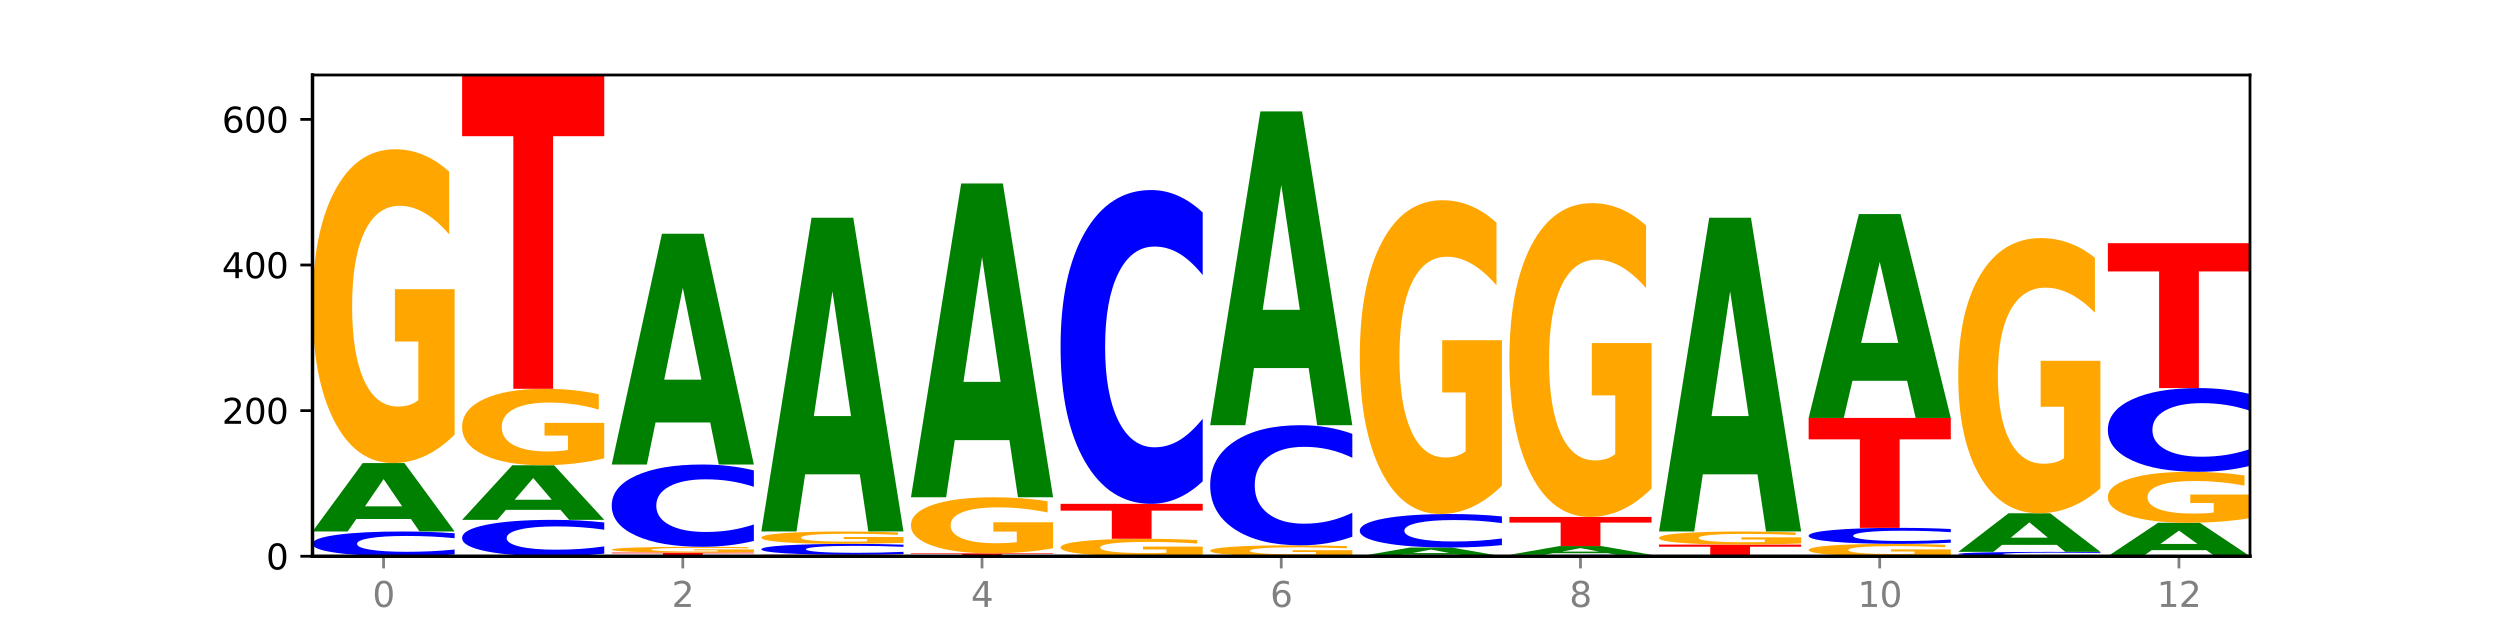 <?xml version="1.0" encoding="utf-8" standalone="no"?>
<!DOCTYPE svg PUBLIC "-//W3C//DTD SVG 1.1//EN"
  "http://www.w3.org/Graphics/SVG/1.1/DTD/svg11.dtd">
<svg xmlns:xlink="http://www.w3.org/1999/xlink" width="720pt" height="180pt" viewBox="0 0 720 180" xmlns="http://www.w3.org/2000/svg" version="1.1">
 <defs>
  <style type="text/css">*{stroke-linejoin: round; stroke-linecap: butt}</style>
 </defs>
 <g id="figure_1">
  <g id="patch_1">
   <path d="M 0 180 
L 720 180 
L 720 0 
L 0 0 
z
" style="fill: #ffffff"/>
  </g>
  <g id="axes_1">
   <g id="patch_2">
    <path d="M 90 160.2 
L 648 160.2 
L 648 21.6 
L 90 21.6 
z
" style="fill: #ffffff"/>
   </g>
   <g id="line2d_1">
    <path d="M 90 160.2 
L 648 160.2 
" clip-path="url(#p7ce83b4c35)" style="fill: none; stroke: #000000; stroke-width: 0.5; stroke-linecap: square"/>
   </g>
   <g id="patch_3">
    <path d="M 130.934 159.689 
Q 127.51 159.942 123.808 160.07 
Q 120.105 160.2 116.073 160.2 
Q 104.047 160.2 97.024 159.24 
Q 90 158.28 90 156.638 
Q 90 154.99 97.024 154.031 
Q 104.047 153.071 116.073 153.071 
Q 120.105 153.071 123.808 153.2 
Q 127.51 153.329 130.934 153.582 
L 130.934 155.003 
Q 127.479 154.667 124.127 154.511 
Q 120.776 154.355 117.073 154.355 
Q 110.431 154.355 106.625 154.963 
Q 102.83 155.57 102.83 156.638 
Q 102.83 157.701 106.625 158.309 
Q 110.431 158.916 117.073 158.916 
Q 120.776 158.916 124.127 158.76 
Q 127.479 158.602 130.934 158.266 
L 130.934 159.689 
z
" clip-path="url(#p7ce83b4c35)" style="fill: #0000ff"/>
   </g>
   <g id="patch_4">
    <path d="M 118.355 149.48 
L 102.613 149.48 
L 100.127 153.071 
L 90 153.071 
L 104.462 133.361 
L 116.472 133.361 
L 130.934 153.071 
L 120.816 153.071 
L 118.355 149.48 
z
M 105.123 145.822 
L 115.819 145.822 
L 110.48 137.982 
L 105.123 145.822 
z
" clip-path="url(#p7ce83b4c35)" style="fill: #008000"/>
   </g>
   <g id="patch_5">
    <path d="M 130.934 125.184 
Q 126.806 129.272 122.366 131.326 
Q 117.926 133.361 113.192 133.361 
Q 102.495 133.361 96.247 121.189 
Q 90 109.017 90 88.202 
Q 90 67.144 96.358 55.066 
Q 102.724 42.988 113.797 42.988 
Q 118.063 42.988 121.971 44.63 
Q 125.889 46.255 129.356 49.465 
L 129.356 67.48 
Q 125.779 63.355 122.237 61.32 
Q 118.696 59.266 115.137 59.266 
Q 108.55 59.266 104.981 66.771 
Q 101.412 74.257 101.412 88.202 
Q 101.412 102.017 104.853 109.559 
Q 108.293 117.082 114.623 117.082 
Q 116.348 117.082 117.825 116.653 
Q 119.302 116.205 120.476 115.271 
L 120.476 98.358 
L 113.733 98.358 
L 113.733 83.292 
L 130.934 83.292 
L 130.934 125.184 
z
" clip-path="url(#p7ce83b4c35)" style="fill: #ffa600"/>
   </g>
   <g id="patch_6">
    <path d="M 174.023 159.449 
Q 170.599 159.821 166.897 160.009 
Q 163.194 160.2 159.161 160.2 
Q 147.136 160.2 140.112 158.788 
Q 133.089 157.376 133.089 154.961 
Q 133.089 152.538 140.112 151.128 
Q 147.136 149.716 159.161 149.716 
Q 163.194 149.716 166.897 149.906 
Q 170.599 150.095 174.023 150.467 
L 174.023 152.557 
Q 170.568 152.063 167.216 151.834 
Q 163.864 151.604 160.162 151.604 
Q 153.52 151.604 149.714 152.499 
Q 145.919 153.391 145.919 154.961 
Q 145.919 156.525 149.714 157.419 
Q 153.52 158.312 160.162 158.312 
Q 163.864 158.312 167.216 158.082 
Q 170.568 157.85 174.023 157.356 
L 174.023 159.449 
z
" clip-path="url(#p7ce83b4c35)" style="fill: #0000ff"/>
   </g>
   <g id="patch_7">
    <path d="M 161.444 146.851 
L 145.701 146.851 
L 143.216 149.716 
L 133.089 149.716 
L 147.551 133.99 
L 159.561 133.99 
L 174.023 149.716 
L 163.905 149.716 
L 161.444 146.851 
z
M 148.212 143.932 
L 158.908 143.932 
L 153.569 137.677 
L 148.212 143.932 
z
" clip-path="url(#p7ce83b4c35)" style="fill: #008000"/>
   </g>
   <g id="patch_8">
    <path d="M 174.023 131.998 
Q 169.895 132.994 165.455 133.494 
Q 161.014 133.99 156.281 133.99 
Q 145.584 133.99 139.336 131.024 
Q 133.089 128.059 133.089 122.988 
Q 133.089 117.858 139.446 114.916 
Q 145.813 111.973 156.886 111.973 
Q 161.152 111.973 165.06 112.373 
Q 168.977 112.769 172.445 113.551 
L 172.445 117.94 
Q 168.867 116.935 165.326 116.439 
Q 161.785 115.939 158.226 115.939 
Q 151.639 115.939 148.07 117.767 
Q 144.501 119.591 144.501 122.988 
Q 144.501 126.354 147.941 128.191 
Q 151.382 130.024 157.712 130.024 
Q 159.437 130.024 160.914 129.919 
Q 162.391 129.81 163.565 129.583 
L 163.565 125.462 
L 156.822 125.462 
L 156.822 121.792 
L 174.023 121.792 
L 174.023 131.998 
z
" clip-path="url(#p7ce83b4c35)" style="fill: #ffa600"/>
   </g>
   <g id="patch_9">
    <path d="M 133.089 21.6 
L 174.023 21.6 
L 174.023 39.225 
L 159.296 39.225 
L 159.296 111.973 
L 147.844 111.973 
L 147.844 39.225 
L 133.089 39.225 
L 133.089 21.6 
z
" clip-path="url(#p7ce83b4c35)" style="fill: #ff0000"/>
   </g>
   <g id="patch_10">
    <path d="M 176.178 159.152 
L 217.112 159.152 
L 217.112 159.356 
L 202.385 159.356 
L 202.385 160.2 
L 190.933 160.2 
L 190.933 159.356 
L 176.178 159.356 
L 176.178 159.152 
z
" clip-path="url(#p7ce83b4c35)" style="fill: #ff0000"/>
   </g>
   <g id="patch_11">
    <path d="M 217.112 159 
Q 212.984 159.076 208.543 159.114 
Q 204.103 159.152 199.369 159.152 
Q 188.673 159.152 182.425 158.926 
Q 176.178 158.7 176.178 158.313 
Q 176.178 157.923 182.535 157.698 
Q 188.902 157.474 199.975 157.474 
Q 204.241 157.474 208.149 157.505 
Q 212.066 157.535 215.534 157.594 
L 215.534 157.929 
Q 211.956 157.852 208.415 157.814 
Q 204.874 157.776 201.314 157.776 
Q 194.727 157.776 191.159 157.916 
Q 187.59 158.055 187.59 158.313 
Q 187.59 158.57 191.03 158.71 
Q 194.471 158.849 200.801 158.849 
Q 202.525 158.849 204.002 158.841 
Q 205.479 158.833 206.654 158.816 
L 206.654 158.502 
L 199.911 158.502 
L 199.911 158.222 
L 217.112 158.222 
L 217.112 159 
z
" clip-path="url(#p7ce83b4c35)" style="fill: #ffa600"/>
   </g>
   <g id="patch_12">
    <path d="M 217.112 155.776 
Q 213.688 156.618 209.985 157.043 
Q 206.283 157.474 202.25 157.474 
Q 190.225 157.474 183.201 154.283 
Q 176.178 151.092 176.178 145.634 
Q 176.178 140.158 183.201 136.971 
Q 190.225 133.78 202.25 133.78 
Q 206.283 133.78 209.985 134.211 
Q 213.688 134.637 217.112 135.478 
L 217.112 140.202 
Q 213.657 139.086 210.305 138.567 
Q 206.953 138.048 203.251 138.048 
Q 196.609 138.048 192.803 140.069 
Q 189.008 142.086 189.008 145.634 
Q 189.008 149.168 192.803 151.19 
Q 196.609 153.206 203.251 153.206 
Q 206.953 153.206 210.305 152.687 
Q 213.657 152.164 217.112 151.048 
L 217.112 155.776 
z
" clip-path="url(#p7ce83b4c35)" style="fill: #0000ff"/>
   </g>
   <g id="patch_13">
    <path d="M 204.533 121.671 
L 188.79 121.671 
L 186.304 133.78 
L 176.178 133.78 
L 190.64 67.311 
L 202.65 67.311 
L 217.112 133.78 
L 206.993 133.78 
L 204.533 121.671 
z
M 191.301 109.335 
L 201.997 109.335 
L 196.657 82.895 
L 191.301 109.335 
z
" clip-path="url(#p7ce83b4c35)" style="fill: #008000"/>
   </g>
   <g id="patch_14">
    <path d="M 219.266 159.781 
L 260.201 159.781 
L 260.201 159.862 
L 245.474 159.862 
L 245.474 160.2 
L 234.022 160.2 
L 234.022 159.862 
L 219.266 159.862 
L 219.266 159.781 
z
" clip-path="url(#p7ce83b4c35)" style="fill: #ff0000"/>
   </g>
   <g id="patch_15">
    <path d="M 260.201 159.555 
Q 256.777 159.667 253.074 159.723 
Q 249.372 159.781 245.339 159.781 
Q 233.313 159.781 226.29 159.357 
Q 219.266 158.933 219.266 158.209 
Q 219.266 157.482 226.29 157.059 
Q 233.313 156.635 245.339 156.635 
Q 249.372 156.635 253.074 156.693 
Q 256.777 156.749 260.201 156.861 
L 260.201 157.488 
Q 256.746 157.34 253.394 157.271 
Q 250.042 157.202 246.339 157.202 
Q 239.697 157.202 235.892 157.47 
Q 232.096 157.738 232.096 158.209 
Q 232.096 158.678 235.892 158.946 
Q 239.697 159.214 246.339 159.214 
Q 250.042 159.214 253.394 159.145 
Q 256.746 159.076 260.201 158.928 
L 260.201 159.555 
z
" clip-path="url(#p7ce83b4c35)" style="fill: #0000ff"/>
   </g>
   <g id="patch_16">
    <path d="M 260.201 156.313 
Q 256.072 156.474 251.632 156.555 
Q 247.192 156.635 242.458 156.635 
Q 231.761 156.635 225.514 156.155 
Q 219.266 155.675 219.266 154.854 
Q 219.266 154.024 225.624 153.547 
Q 231.991 153.071 243.064 153.071 
Q 247.33 153.071 251.238 153.136 
Q 255.155 153.2 258.623 153.326 
L 258.623 154.037 
Q 255.045 153.874 251.504 153.794 
Q 247.963 153.713 244.403 153.713 
Q 237.816 153.713 234.248 154.009 
Q 230.679 154.304 230.679 154.854 
Q 230.679 155.399 234.119 155.697 
Q 237.559 155.993 243.889 155.993 
Q 245.614 155.993 247.091 155.976 
Q 248.568 155.959 249.742 155.922 
L 249.742 155.255 
L 243 155.255 
L 243 154.661 
L 260.201 154.661 
L 260.201 156.313 
z
" clip-path="url(#p7ce83b4c35)" style="fill: #ffa600"/>
   </g>
   <g id="patch_17">
    <path d="M 247.622 136.608 
L 231.879 136.608 
L 229.393 153.071 
L 219.266 153.071 
L 233.729 62.698 
L 245.739 62.698 
L 260.201 153.071 
L 250.082 153.071 
L 247.622 136.608 
z
M 234.39 119.835 
L 245.086 119.835 
L 239.746 83.887 
L 234.39 119.835 
z
" clip-path="url(#p7ce83b4c35)" style="fill: #008000"/>
   </g>
   <g id="patch_18">
    <path d="M 262.355 159.361 
L 303.29 159.361 
L 303.29 159.525 
L 288.563 159.525 
L 288.563 160.2 
L 277.111 160.2 
L 277.111 159.525 
L 262.355 159.525 
L 262.355 159.361 
z
" clip-path="url(#p7ce83b4c35)" style="fill: #ff0000"/>
   </g>
   <g id="patch_19">
    <path d="M 303.29 157.9 
Q 299.161 158.631 294.721 158.998 
Q 290.281 159.361 285.547 159.361 
Q 274.85 159.361 268.603 157.187 
Q 262.355 155.012 262.355 151.294 
Q 262.355 147.531 268.713 145.374 
Q 275.08 143.216 286.153 143.216 
Q 290.418 143.216 294.327 143.509 
Q 298.244 143.799 301.712 144.373 
L 301.712 147.591 
Q 298.134 146.854 294.593 146.491 
Q 291.051 146.124 287.492 146.124 
Q 280.905 146.124 277.336 147.465 
Q 273.768 148.802 273.768 151.294 
Q 273.768 153.762 277.208 155.109 
Q 280.648 156.453 286.978 156.453 
Q 288.703 156.453 290.18 156.376 
Q 291.657 156.296 292.831 156.129 
L 292.831 153.108 
L 286.088 153.108 
L 286.088 150.416 
L 303.29 150.416 
L 303.29 157.9 
z
" clip-path="url(#p7ce83b4c35)" style="fill: #ffa600"/>
   </g>
   <g id="patch_20">
    <path d="M 290.71 126.753 
L 274.968 126.753 
L 272.482 143.216 
L 262.355 143.216 
L 276.817 52.843 
L 288.827 52.843 
L 303.29 143.216 
L 293.171 143.216 
L 290.71 126.753 
z
M 277.479 109.98 
L 288.175 109.98 
L 282.835 74.032 
L 277.479 109.98 
z
" clip-path="url(#p7ce83b4c35)" style="fill: #008000"/>
   </g>
   <g id="patch_21">
    <path d="M 346.378 159.745 
Q 342.25 159.972 337.81 160.087 
Q 333.37 160.2 328.636 160.2 
Q 317.939 160.2 311.692 159.522 
Q 305.444 158.844 305.444 157.685 
Q 305.444 156.513 311.802 155.84 
Q 318.168 155.168 329.241 155.168 
Q 333.507 155.168 337.415 155.259 
Q 341.333 155.35 344.8 155.528 
L 344.8 156.531 
Q 341.223 156.302 337.681 156.188 
Q 334.14 156.074 330.581 156.074 
Q 323.994 156.074 320.425 156.492 
Q 316.856 156.909 316.856 157.685 
Q 316.856 158.455 320.297 158.875 
Q 323.737 159.294 330.067 159.294 
Q 331.792 159.294 333.269 159.27 
Q 334.746 159.245 335.92 159.193 
L 335.92 158.251 
L 329.177 158.251 
L 329.177 157.412 
L 346.378 157.412 
L 346.378 159.745 
z
" clip-path="url(#p7ce83b4c35)" style="fill: #ffa600"/>
   </g>
   <g id="patch_22">
    <path d="M 305.444 145.103 
L 346.378 145.103 
L 346.378 147.066 
L 331.652 147.066 
L 331.652 155.168 
L 320.199 155.168 
L 320.199 147.066 
L 305.444 147.066 
L 305.444 145.103 
z
" clip-path="url(#p7ce83b4c35)" style="fill: #ff0000"/>
   </g>
   <g id="patch_23">
    <path d="M 346.378 138.625 
Q 342.954 141.836 339.252 143.46 
Q 335.549 145.103 331.517 145.103 
Q 319.491 145.103 312.468 132.931 
Q 305.444 120.759 305.444 99.944 
Q 305.444 79.055 312.468 66.902 
Q 319.491 54.73 331.517 54.73 
Q 335.549 54.73 339.252 56.373 
Q 342.954 57.997 346.378 61.208 
L 346.378 79.223 
Q 342.923 74.966 339.571 72.987 
Q 336.22 71.009 332.517 71.009 
Q 325.875 71.009 322.069 78.719 
Q 318.274 86.41 318.274 99.944 
Q 318.274 113.423 322.069 121.133 
Q 325.875 128.824 332.517 128.824 
Q 336.22 128.824 339.571 126.845 
Q 342.923 124.848 346.378 120.591 
L 346.378 138.625 
z
" clip-path="url(#p7ce83b4c35)" style="fill: #0000ff"/>
   </g>
   <g id="patch_24">
    <path d="M 389.467 159.915 
Q 385.339 160.058 380.899 160.129 
Q 376.458 160.2 371.725 160.2 
Q 361.028 160.2 354.78 159.776 
Q 348.533 159.353 348.533 158.628 
Q 348.533 157.895 354.89 157.475 
Q 361.257 157.055 372.33 157.055 
Q 376.596 157.055 380.504 157.112 
Q 384.421 157.168 387.889 157.28 
L 387.889 157.907 
Q 384.311 157.764 380.77 157.693 
Q 377.229 157.621 373.67 157.621 
Q 367.083 157.621 363.514 157.882 
Q 359.945 158.143 359.945 158.628 
Q 359.945 159.109 363.386 159.372 
Q 366.826 159.633 373.156 159.633 
Q 374.881 159.633 376.358 159.619 
Q 377.835 159.603 379.009 159.57 
L 379.009 158.982 
L 372.266 158.982 
L 372.266 158.457 
L 389.467 158.457 
L 389.467 159.915 
z
" clip-path="url(#p7ce83b4c35)" style="fill: #ffa600"/>
   </g>
   <g id="patch_25">
    <path d="M 389.467 154.575 
Q 386.043 155.804 382.341 156.426 
Q 378.638 157.055 374.605 157.055 
Q 362.58 157.055 355.556 152.395 
Q 348.533 147.735 348.533 139.767 
Q 348.533 131.769 355.556 127.117 
Q 362.58 122.457 374.605 122.457 
Q 378.638 122.457 382.341 123.086 
Q 386.043 123.708 389.467 124.937 
L 389.467 131.834 
Q 386.012 130.204 382.66 129.447 
Q 379.308 128.689 375.606 128.689 
Q 368.964 128.689 365.158 131.641 
Q 361.363 134.585 361.363 139.767 
Q 361.363 144.927 365.158 147.878 
Q 368.964 150.823 375.606 150.823 
Q 379.308 150.823 382.66 150.065 
Q 386.012 149.301 389.467 147.671 
L 389.467 154.575 
z
" clip-path="url(#p7ce83b4c35)" style="fill: #0000ff"/>
   </g>
   <g id="patch_26">
    <path d="M 376.888 105.994 
L 361.145 105.994 
L 358.66 122.457 
L 348.533 122.457 
L 362.995 32.084 
L 375.005 32.084 
L 389.467 122.457 
L 379.349 122.457 
L 376.888 105.994 
z
M 363.656 89.221 
L 374.352 89.221 
L 369.013 53.273 
L 363.656 89.221 
z
" clip-path="url(#p7ce83b4c35)" style="fill: #008000"/>
   </g>
   <g id="patch_27">
    <path d="M 419.977 159.742 
L 404.234 159.742 
L 401.749 160.2 
L 391.622 160.2 
L 406.084 157.684 
L 418.094 157.684 
L 432.556 160.2 
L 422.437 160.2 
L 419.977 159.742 
z
M 406.745 159.275 
L 417.441 159.275 
L 412.101 158.274 
L 406.745 159.275 
z
" clip-path="url(#p7ce83b4c35)" style="fill: #008000"/>
   </g>
   <g id="patch_28">
    <path d="M 432.556 156.992 
Q 429.132 157.335 425.429 157.508 
Q 421.727 157.684 417.694 157.684 
Q 405.669 157.684 398.645 156.385 
Q 391.622 155.086 391.622 152.864 
Q 391.622 150.635 398.645 149.337 
Q 405.669 148.038 417.694 148.038 
Q 421.727 148.038 425.429 148.214 
Q 429.132 148.387 432.556 148.73 
L 432.556 150.653 
Q 429.101 150.198 425.749 149.987 
Q 422.397 149.776 418.695 149.776 
Q 412.053 149.776 408.247 150.599 
Q 404.452 151.42 404.452 152.864 
Q 404.452 154.303 408.247 155.126 
Q 412.053 155.946 418.695 155.946 
Q 422.397 155.946 425.749 155.735 
Q 429.101 155.522 432.556 155.068 
L 432.556 156.992 
z
" clip-path="url(#p7ce83b4c35)" style="fill: #0000ff"/>
   </g>
   <g id="patch_29">
    <path d="M 432.556 139.862 
Q 428.428 143.95 423.987 146.004 
Q 419.547 148.038 414.813 148.038 
Q 404.117 148.038 397.869 135.867 
Q 391.622 123.695 391.622 102.88 
Q 391.622 81.822 397.979 69.744 
Q 404.346 57.665 415.419 57.665 
Q 419.685 57.665 423.593 59.308 
Q 427.51 60.932 430.978 64.143 
L 430.978 82.158 
Q 427.4 78.032 423.859 75.998 
Q 420.318 73.944 416.758 73.944 
Q 410.171 73.944 406.603 81.449 
Q 403.034 88.935 403.034 102.88 
Q 403.034 116.694 406.474 124.236 
Q 409.915 131.76 416.245 131.76 
Q 417.969 131.76 419.446 131.33 
Q 420.923 130.882 422.098 129.949 
L 422.098 113.035 
L 415.355 113.035 
L 415.355 97.97 
L 432.556 97.97 
L 432.556 139.862 
z
" clip-path="url(#p7ce83b4c35)" style="fill: #ffa600"/>
   </g>
   <g id="patch_30">
    <path d="M 475.645 160.17 
Q 472.221 160.185 468.518 160.192 
Q 464.816 160.2 460.783 160.2 
Q 448.757 160.2 441.734 160.144 
Q 434.71 160.087 434.71 159.99 
Q 434.71 159.894 441.734 159.837 
Q 448.757 159.781 460.783 159.781 
Q 464.816 159.781 468.518 159.788 
Q 472.221 159.796 475.645 159.811 
L 475.645 159.894 
Q 472.19 159.875 468.838 159.865 
Q 465.486 159.856 461.783 159.856 
Q 455.142 159.856 451.336 159.892 
Q 447.54 159.928 447.54 159.99 
Q 447.54 160.053 451.336 160.089 
Q 455.142 160.124 461.783 160.124 
Q 465.486 160.124 468.838 160.115 
Q 472.19 160.106 475.645 160.086 
L 475.645 160.17 
z
" clip-path="url(#p7ce83b4c35)" style="fill: #0000ff"/>
   </g>
   <g id="patch_31">
    <path d="M 463.066 159.322 
L 447.323 159.322 
L 444.837 159.781 
L 434.71 159.781 
L 449.173 157.264 
L 461.183 157.264 
L 475.645 159.781 
L 465.526 159.781 
L 463.066 159.322 
z
M 449.834 158.855 
L 460.53 158.855 
L 455.19 157.854 
L 449.834 158.855 
z
" clip-path="url(#p7ce83b4c35)" style="fill: #008000"/>
   </g>
   <g id="patch_32">
    <path d="M 434.71 148.877 
L 475.645 148.877 
L 475.645 150.513 
L 460.918 150.513 
L 460.918 157.264 
L 449.466 157.264 
L 449.466 150.513 
L 434.71 150.513 
L 434.71 148.877 
z
" clip-path="url(#p7ce83b4c35)" style="fill: #ff0000"/>
   </g>
   <g id="patch_33">
    <path d="M 475.645 140.7 
Q 471.516 144.789 467.076 146.842 
Q 462.636 148.877 457.902 148.877 
Q 447.205 148.877 440.958 136.705 
Q 434.71 124.534 434.71 103.719 
Q 434.71 82.661 441.068 70.582 
Q 447.435 58.504 458.508 58.504 
Q 462.774 58.504 466.682 60.147 
Q 470.599 61.771 474.067 64.982 
L 474.067 82.997 
Q 470.489 78.871 466.948 76.836 
Q 463.407 74.783 459.847 74.783 
Q 453.26 74.783 449.692 82.287 
Q 446.123 89.773 446.123 103.719 
Q 446.123 117.533 449.563 125.075 
Q 453.003 132.598 459.333 132.598 
Q 461.058 132.598 462.535 132.169 
Q 464.012 131.721 465.186 130.788 
L 465.186 113.874 
L 458.444 113.874 
L 458.444 98.809 
L 475.645 98.809 
L 475.645 140.7 
z
" clip-path="url(#p7ce83b4c35)" style="fill: #ffa600"/>
   </g>
   <g id="patch_34">
    <path d="M 518.734 160.185 
Q 515.31 160.192 511.607 160.196 
Q 507.904 160.2 503.872 160.2 
Q 491.846 160.2 484.823 160.172 
Q 477.799 160.144 477.799 160.095 
Q 477.799 160.047 484.823 160.019 
Q 491.846 159.99 503.872 159.99 
Q 507.904 159.99 511.607 159.994 
Q 515.31 159.998 518.734 160.005 
L 518.734 160.047 
Q 515.279 160.037 511.927 160.033 
Q 508.575 160.028 504.872 160.028 
Q 498.23 160.028 494.425 160.046 
Q 490.629 160.064 490.629 160.095 
Q 490.629 160.126 494.425 160.144 
Q 498.23 160.162 504.872 160.162 
Q 508.575 160.162 511.927 160.158 
Q 515.279 160.153 518.734 160.143 
L 518.734 160.185 
z
" clip-path="url(#p7ce83b4c35)" style="fill: #0000ff"/>
   </g>
   <g id="patch_35">
    <path d="M 477.799 156.845 
L 518.734 156.845 
L 518.734 157.458 
L 504.007 157.458 
L 504.007 159.99 
L 492.555 159.99 
L 492.555 157.458 
L 477.799 157.458 
L 477.799 156.845 
z
" clip-path="url(#p7ce83b4c35)" style="fill: #ff0000"/>
   </g>
   <g id="patch_36">
    <path d="M 518.734 156.504 
Q 514.605 156.674 510.165 156.76 
Q 505.725 156.845 500.991 156.845 
Q 490.294 156.845 484.047 156.337 
Q 477.799 155.828 477.799 154.959 
Q 477.799 154.08 484.157 153.575 
Q 490.524 153.071 501.597 153.071 
Q 505.862 153.071 509.771 153.139 
Q 513.688 153.207 517.156 153.341 
L 517.156 154.094 
Q 513.578 153.921 510.037 153.836 
Q 506.495 153.751 502.936 153.751 
Q 496.349 153.751 492.78 154.064 
Q 489.212 154.377 489.212 154.959 
Q 489.212 155.536 492.652 155.851 
Q 496.092 156.165 502.422 156.165 
Q 504.147 156.165 505.624 156.147 
Q 507.101 156.129 508.275 156.09 
L 508.275 155.383 
L 501.532 155.383 
L 501.532 154.754 
L 518.734 154.754 
L 518.734 156.504 
z
" clip-path="url(#p7ce83b4c35)" style="fill: #ffa600"/>
   </g>
   <g id="patch_37">
    <path d="M 506.154 136.608 
L 490.412 136.608 
L 487.926 153.071 
L 477.799 153.071 
L 492.261 62.698 
L 504.271 62.698 
L 518.734 153.071 
L 508.615 153.071 
L 506.154 136.608 
z
M 492.923 119.835 
L 503.619 119.835 
L 498.279 83.887 
L 492.923 119.835 
z
" clip-path="url(#p7ce83b4c35)" style="fill: #008000"/>
   </g>
   <g id="patch_38">
    <path d="M 561.822 159.877 
Q 557.694 160.039 553.254 160.12 
Q 548.814 160.2 544.08 160.2 
Q 533.383 160.2 527.136 159.72 
Q 520.888 159.24 520.888 158.419 
Q 520.888 157.588 527.246 157.112 
Q 533.612 156.635 544.685 156.635 
Q 548.951 156.635 552.859 156.7 
Q 556.777 156.764 560.244 156.891 
L 560.244 157.601 
Q 556.667 157.439 553.125 157.358 
Q 549.584 157.277 546.025 157.277 
Q 539.438 157.277 535.869 157.573 
Q 532.3 157.869 532.3 158.419 
Q 532.3 158.964 535.741 159.261 
Q 539.181 159.558 545.511 159.558 
Q 547.236 159.558 548.713 159.541 
Q 550.19 159.523 551.364 159.486 
L 551.364 158.819 
L 544.621 158.819 
L 544.621 158.225 
L 561.822 158.225 
L 561.822 159.877 
z
" clip-path="url(#p7ce83b4c35)" style="fill: #ffa600"/>
   </g>
   <g id="patch_39">
    <path d="M 561.822 156.305 
Q 558.398 156.469 554.696 156.552 
Q 550.993 156.635 546.961 156.635 
Q 534.935 156.635 527.912 156.014 
Q 520.888 155.393 520.888 154.33 
Q 520.888 153.264 527.912 152.644 
Q 534.935 152.022 546.961 152.022 
Q 550.993 152.022 554.696 152.106 
Q 558.398 152.189 561.822 152.353 
L 561.822 153.273 
Q 558.367 153.055 555.015 152.954 
Q 551.664 152.853 547.961 152.853 
Q 541.319 152.853 537.513 153.247 
Q 533.718 153.639 533.718 154.33 
Q 533.718 155.018 537.513 155.412 
Q 541.319 155.804 547.961 155.804 
Q 551.664 155.804 555.015 155.703 
Q 558.367 155.601 561.822 155.384 
L 561.822 156.305 
z
" clip-path="url(#p7ce83b4c35)" style="fill: #0000ff"/>
   </g>
   <g id="patch_40">
    <path d="M 520.888 120.36 
L 561.822 120.36 
L 561.822 126.535 
L 547.096 126.535 
L 547.096 152.022 
L 535.643 152.022 
L 535.643 126.535 
L 520.888 126.535 
L 520.888 120.36 
z
" clip-path="url(#p7ce83b4c35)" style="fill: #ff0000"/>
   </g>
   <g id="patch_41">
    <path d="M 549.243 109.665 
L 533.501 109.665 
L 531.015 120.36 
L 520.888 120.36 
L 535.35 61.649 
L 547.36 61.649 
L 561.822 120.36 
L 551.704 120.36 
L 549.243 109.665 
z
M 536.011 98.768 
L 546.707 98.768 
L 541.368 75.415 
L 536.011 98.768 
z
" clip-path="url(#p7ce83b4c35)" style="fill: #008000"/>
   </g>
   <g id="patch_42">
    <path d="M 604.911 160.11 
Q 601.487 160.155 597.785 160.177 
Q 594.082 160.2 590.049 160.2 
Q 578.024 160.2 571 160.031 
Q 563.977 159.861 563.977 159.571 
Q 563.977 159.281 571 159.111 
Q 578.024 158.942 590.049 158.942 
Q 594.082 158.942 597.785 158.965 
Q 601.487 158.987 604.911 159.032 
L 604.911 159.283 
Q 601.456 159.224 598.104 159.196 
Q 594.752 159.169 591.05 159.169 
Q 584.408 159.169 580.602 159.276 
Q 576.807 159.383 576.807 159.571 
Q 576.807 159.759 580.602 159.866 
Q 584.408 159.973 591.05 159.973 
Q 594.752 159.973 598.104 159.946 
Q 601.456 159.918 604.911 159.859 
L 604.911 160.11 
z
" clip-path="url(#p7ce83b4c35)" style="fill: #0000ff"/>
   </g>
   <g id="patch_43">
    <path d="M 592.332 156.917 
L 576.589 156.917 
L 574.104 158.942 
L 563.977 158.942 
L 578.439 147.829 
L 590.449 147.829 
L 604.911 158.942 
L 594.793 158.942 
L 592.332 156.917 
z
M 579.1 154.855 
L 589.796 154.855 
L 584.457 150.434 
L 579.1 154.855 
z
" clip-path="url(#p7ce83b4c35)" style="fill: #008000"/>
   </g>
   <g id="patch_44">
    <path d="M 604.911 140.658 
Q 600.783 144.243 596.343 146.044 
Q 591.902 147.829 587.169 147.829 
Q 576.472 147.829 570.224 137.154 
Q 563.977 126.479 563.977 108.223 
Q 563.977 89.755 570.334 79.162 
Q 576.701 68.569 587.774 68.569 
Q 592.04 68.569 595.948 70.01 
Q 599.865 71.434 603.333 74.25 
L 603.333 90.05 
Q 599.755 86.431 596.214 84.647 
Q 592.673 82.846 589.114 82.846 
Q 582.527 82.846 578.958 89.428 
Q 575.389 95.993 575.389 108.223 
Q 575.389 120.339 578.83 126.954 
Q 582.27 133.552 588.6 133.552 
Q 590.325 133.552 591.802 133.175 
Q 593.279 132.782 594.453 131.964 
L 594.453 117.13 
L 587.71 117.13 
L 587.71 103.917 
L 604.911 103.917 
L 604.911 140.658 
z
" clip-path="url(#p7ce83b4c35)" style="fill: #ffa600"/>
   </g>
   <g id="patch_45">
    <path d="M 635.421 158.443 
L 619.678 158.443 
L 617.193 160.2 
L 607.066 160.2 
L 621.528 150.555 
L 633.538 150.555 
L 648 160.2 
L 637.881 160.2 
L 635.421 158.443 
z
M 622.189 156.653 
L 632.885 156.653 
L 627.545 152.816 
L 622.189 156.653 
z
" clip-path="url(#p7ce83b4c35)" style="fill: #008000"/>
   </g>
   <g id="patch_46">
    <path d="M 648 149.227 
Q 643.872 149.891 639.431 150.224 
Q 634.991 150.555 630.257 150.555 
Q 619.561 150.555 613.313 148.578 
Q 607.066 146.601 607.066 143.22 
Q 607.066 139.8 613.423 137.839 
Q 619.79 135.877 630.863 135.877 
Q 635.129 135.877 639.037 136.144 
Q 642.954 136.407 646.422 136.929 
L 646.422 139.855 
Q 642.844 139.185 639.303 138.854 
Q 635.762 138.521 632.202 138.521 
Q 625.615 138.521 622.047 139.74 
Q 618.478 140.955 618.478 143.22 
Q 618.478 145.464 621.918 146.689 
Q 625.359 147.911 631.689 147.911 
Q 633.413 147.911 634.89 147.841 
Q 636.367 147.768 637.542 147.617 
L 637.542 144.87 
L 630.799 144.87 
L 630.799 142.423 
L 648 142.423 
L 648 149.227 
z
" clip-path="url(#p7ce83b4c35)" style="fill: #ffa600"/>
   </g>
   <g id="patch_47">
    <path d="M 648 134.148 
Q 644.576 135.005 640.873 135.439 
Q 637.171 135.877 633.138 135.877 
Q 621.113 135.877 614.089 132.629 
Q 607.066 129.382 607.066 123.828 
Q 607.066 118.254 614.089 115.011 
Q 621.113 111.763 633.138 111.763 
Q 637.171 111.763 640.873 112.202 
Q 644.576 112.635 648 113.492 
L 648 118.299 
Q 644.545 117.163 641.193 116.635 
Q 637.841 116.107 634.139 116.107 
Q 627.497 116.107 623.691 118.164 
Q 619.896 120.216 619.896 123.828 
Q 619.896 127.424 623.691 129.481 
Q 627.497 131.533 634.139 131.533 
Q 637.841 131.533 641.193 131.005 
Q 644.545 130.472 648 129.337 
L 648 134.148 
z
" clip-path="url(#p7ce83b4c35)" style="fill: #0000ff"/>
   </g>
   <g id="patch_48">
    <path d="M 607.066 70.037 
L 648 70.037 
L 648 78.174 
L 633.273 78.174 
L 633.273 111.763 
L 621.821 111.763 
L 621.821 78.174 
L 607.066 78.174 
L 607.066 70.037 
z
" clip-path="url(#p7ce83b4c35)" style="fill: #ff0000"/>
   </g>
   <g id="matplotlib.axis_1">
    <g id="xtick_1">
     <g id="line2d_2">
      <defs>
       <path id="mc369244568" d="M 0 0 
L 0 3.5 
" style="stroke: #808080; stroke-width: 0.8"/>
      </defs>
      <g>
       <use xlink:href="#mc369244568" x="110.467" y="160.2" style="fill: #808080; stroke: #808080; stroke-width: 0.8"/>
      </g>
     </g>
     <g id="text_1">
      <!-- 0 -->
      <g style="fill: #808080" transform="translate(107.286 174.798) scale(0.1 -0.1)">
       <defs>
        <path id="DejaVuSans-30" d="M 2034 4250 
Q 1547 4250 1301 3770 
Q 1056 3291 1056 2328 
Q 1056 1369 1301 889 
Q 1547 409 2034 409 
Q 2525 409 2770 889 
Q 3016 1369 3016 2328 
Q 3016 3291 2770 3770 
Q 2525 4250 2034 4250 
z
M 2034 4750 
Q 2819 4750 3233 4129 
Q 3647 3509 3647 2328 
Q 3647 1150 3233 529 
Q 2819 -91 2034 -91 
Q 1250 -91 836 529 
Q 422 1150 422 2328 
Q 422 3509 836 4129 
Q 1250 4750 2034 4750 
z
" transform="scale(0.016)"/>
       </defs>
       <use xlink:href="#DejaVuSans-30"/>
      </g>
     </g>
    </g>
    <g id="xtick_2">
     <g id="line2d_3">
      <g>
       <use xlink:href="#mc369244568" x="196.645" y="160.2" style="fill: #808080; stroke: #808080; stroke-width: 0.8"/>
      </g>
     </g>
     <g id="text_2">
      <!-- 2 -->
      <g style="fill: #808080" transform="translate(193.464 174.798) scale(0.1 -0.1)">
       <defs>
        <path id="DejaVuSans-32" d="M 1228 531 
L 3431 531 
L 3431 0 
L 469 0 
L 469 531 
Q 828 903 1448 1529 
Q 2069 2156 2228 2338 
Q 2531 2678 2651 2914 
Q 2772 3150 2772 3378 
Q 2772 3750 2511 3984 
Q 2250 4219 1831 4219 
Q 1534 4219 1204 4116 
Q 875 4013 500 3803 
L 500 4441 
Q 881 4594 1212 4672 
Q 1544 4750 1819 4750 
Q 2544 4750 2975 4387 
Q 3406 4025 3406 3419 
Q 3406 3131 3298 2873 
Q 3191 2616 2906 2266 
Q 2828 2175 2409 1742 
Q 1991 1309 1228 531 
z
" transform="scale(0.016)"/>
       </defs>
       <use xlink:href="#DejaVuSans-32"/>
      </g>
     </g>
    </g>
    <g id="xtick_3">
     <g id="line2d_4">
      <g>
       <use xlink:href="#mc369244568" x="282.822" y="160.2" style="fill: #808080; stroke: #808080; stroke-width: 0.8"/>
      </g>
     </g>
     <g id="text_3">
      <!-- 4 -->
      <g style="fill: #808080" transform="translate(279.641 174.798) scale(0.1 -0.1)">
       <defs>
        <path id="DejaVuSans-34" d="M 2419 4116 
L 825 1625 
L 2419 1625 
L 2419 4116 
z
M 2253 4666 
L 3047 4666 
L 3047 1625 
L 3713 1625 
L 3713 1100 
L 3047 1100 
L 3047 0 
L 2419 0 
L 2419 1100 
L 313 1100 
L 313 1709 
L 2253 4666 
z
" transform="scale(0.016)"/>
       </defs>
       <use xlink:href="#DejaVuSans-34"/>
      </g>
     </g>
    </g>
    <g id="xtick_4">
     <g id="line2d_5">
      <g>
       <use xlink:href="#mc369244568" x="369" y="160.2" style="fill: #808080; stroke: #808080; stroke-width: 0.8"/>
      </g>
     </g>
     <g id="text_4">
      <!-- 6 -->
      <g style="fill: #808080" transform="translate(365.819 174.798) scale(0.1 -0.1)">
       <defs>
        <path id="DejaVuSans-36" d="M 2113 2584 
Q 1688 2584 1439 2293 
Q 1191 2003 1191 1497 
Q 1191 994 1439 701 
Q 1688 409 2113 409 
Q 2538 409 2786 701 
Q 3034 994 3034 1497 
Q 3034 2003 2786 2293 
Q 2538 2584 2113 2584 
z
M 3366 4563 
L 3366 3988 
Q 3128 4100 2886 4159 
Q 2644 4219 2406 4219 
Q 1781 4219 1451 3797 
Q 1122 3375 1075 2522 
Q 1259 2794 1537 2939 
Q 1816 3084 2150 3084 
Q 2853 3084 3261 2657 
Q 3669 2231 3669 1497 
Q 3669 778 3244 343 
Q 2819 -91 2113 -91 
Q 1303 -91 875 529 
Q 447 1150 447 2328 
Q 447 3434 972 4092 
Q 1497 4750 2381 4750 
Q 2619 4750 2861 4703 
Q 3103 4656 3366 4563 
z
" transform="scale(0.016)"/>
       </defs>
       <use xlink:href="#DejaVuSans-36"/>
      </g>
     </g>
    </g>
    <g id="xtick_5">
     <g id="line2d_6">
      <g>
       <use xlink:href="#mc369244568" x="455.178" y="160.2" style="fill: #808080; stroke: #808080; stroke-width: 0.8"/>
      </g>
     </g>
     <g id="text_5">
      <!-- 8 -->
      <g style="fill: #808080" transform="translate(451.996 174.798) scale(0.1 -0.1)">
       <defs>
        <path id="DejaVuSans-38" d="M 2034 2216 
Q 1584 2216 1326 1975 
Q 1069 1734 1069 1313 
Q 1069 891 1326 650 
Q 1584 409 2034 409 
Q 2484 409 2743 651 
Q 3003 894 3003 1313 
Q 3003 1734 2745 1975 
Q 2488 2216 2034 2216 
z
M 1403 2484 
Q 997 2584 770 2862 
Q 544 3141 544 3541 
Q 544 4100 942 4425 
Q 1341 4750 2034 4750 
Q 2731 4750 3128 4425 
Q 3525 4100 3525 3541 
Q 3525 3141 3298 2862 
Q 3072 2584 2669 2484 
Q 3125 2378 3379 2068 
Q 3634 1759 3634 1313 
Q 3634 634 3220 271 
Q 2806 -91 2034 -91 
Q 1263 -91 848 271 
Q 434 634 434 1313 
Q 434 1759 690 2068 
Q 947 2378 1403 2484 
z
M 1172 3481 
Q 1172 3119 1398 2916 
Q 1625 2713 2034 2713 
Q 2441 2713 2670 2916 
Q 2900 3119 2900 3481 
Q 2900 3844 2670 4047 
Q 2441 4250 2034 4250 
Q 1625 4250 1398 4047 
Q 1172 3844 1172 3481 
z
" transform="scale(0.016)"/>
       </defs>
       <use xlink:href="#DejaVuSans-38"/>
      </g>
     </g>
    </g>
    <g id="xtick_6">
     <g id="line2d_7">
      <g>
       <use xlink:href="#mc369244568" x="541.355" y="160.2" style="fill: #808080; stroke: #808080; stroke-width: 0.8"/>
      </g>
     </g>
     <g id="text_6">
      <!-- 10 -->
      <g style="fill: #808080" transform="translate(534.993 174.798) scale(0.1 -0.1)">
       <defs>
        <path id="DejaVuSans-31" d="M 794 531 
L 1825 531 
L 1825 4091 
L 703 3866 
L 703 4441 
L 1819 4666 
L 2450 4666 
L 2450 531 
L 3481 531 
L 3481 0 
L 794 0 
L 794 531 
z
" transform="scale(0.016)"/>
       </defs>
       <use xlink:href="#DejaVuSans-31"/>
       <use xlink:href="#DejaVuSans-30" x="63.623"/>
      </g>
     </g>
    </g>
    <g id="xtick_7">
     <g id="line2d_8">
      <g>
       <use xlink:href="#mc369244568" x="627.533" y="160.2" style="fill: #808080; stroke: #808080; stroke-width: 0.8"/>
      </g>
     </g>
     <g id="text_7">
      <!-- 12 -->
      <g style="fill: #808080" transform="translate(621.17 174.798) scale(0.1 -0.1)">
       <use xlink:href="#DejaVuSans-31"/>
       <use xlink:href="#DejaVuSans-32" x="63.623"/>
      </g>
     </g>
    </g>
   </g>
   <g id="matplotlib.axis_2">
    <g id="ytick_1">
     <g id="line2d_9">
      <defs>
       <path id="m184c46e406" d="M 0 0 
L -3.5 0 
" style="stroke: #000000; stroke-width: 0.8"/>
      </defs>
      <g>
       <use xlink:href="#m184c46e406" x="90" y="160.2" style="stroke: #000000; stroke-width: 0.8"/>
      </g>
     </g>
     <g id="text_8">
      <!-- 0 -->
      <g transform="translate(76.638 163.999) scale(0.1 -0.1)">
       <use xlink:href="#DejaVuSans-30"/>
      </g>
     </g>
    </g>
    <g id="ytick_2">
     <g id="line2d_10">
      <g>
       <use xlink:href="#m184c46e406" x="90" y="118.264" style="stroke: #000000; stroke-width: 0.8"/>
      </g>
     </g>
     <g id="text_9">
      <!-- 200 -->
      <g transform="translate(63.913 122.063) scale(0.1 -0.1)">
       <use xlink:href="#DejaVuSans-32"/>
       <use xlink:href="#DejaVuSans-30" x="63.623"/>
       <use xlink:href="#DejaVuSans-30" x="127.246"/>
      </g>
     </g>
    </g>
    <g id="ytick_3">
     <g id="line2d_11">
      <g>
       <use xlink:href="#m184c46e406" x="90" y="76.327" style="stroke: #000000; stroke-width: 0.8"/>
      </g>
     </g>
     <g id="text_10">
      <!-- 400 -->
      <g transform="translate(63.913 80.126) scale(0.1 -0.1)">
       <use xlink:href="#DejaVuSans-34"/>
       <use xlink:href="#DejaVuSans-30" x="63.623"/>
       <use xlink:href="#DejaVuSans-30" x="127.246"/>
      </g>
     </g>
    </g>
    <g id="ytick_4">
     <g id="line2d_12">
      <g>
       <use xlink:href="#m184c46e406" x="90" y="34.391" style="stroke: #000000; stroke-width: 0.8"/>
      </g>
     </g>
     <g id="text_11">
      <!-- 600 -->
      <g transform="translate(63.913 38.19) scale(0.1 -0.1)">
       <use xlink:href="#DejaVuSans-36"/>
       <use xlink:href="#DejaVuSans-30" x="63.623"/>
       <use xlink:href="#DejaVuSans-30" x="127.246"/>
      </g>
     </g>
    </g>
   </g>
   <g id="patch_49">
    <path d="M 90 160.2 
L 90 21.6 
" style="fill: none; stroke: #000000; stroke-linejoin: miter; stroke-linecap: square"/>
   </g>
   <g id="patch_50">
    <path d="M 648 160.2 
L 648 21.6 
" style="fill: none; stroke: #000000; stroke-width: 0.8; stroke-linejoin: miter; stroke-linecap: square"/>
   </g>
   <g id="patch_51">
    <path d="M 90 160.2 
L 648 160.2 
" style="fill: none; stroke: #000000; stroke-linejoin: miter; stroke-linecap: square"/>
   </g>
   <g id="patch_52">
    <path d="M 90 21.6 
L 648 21.6 
" style="fill: none; stroke: #000000; stroke-width: 0.8; stroke-linejoin: miter; stroke-linecap: square"/>
   </g>
  </g>
 </g>
 <defs>
  <clipPath id="p7ce83b4c35">
   <rect x="90" y="21.6" width="558" height="138.6"/>
  </clipPath>
 </defs>
</svg>
